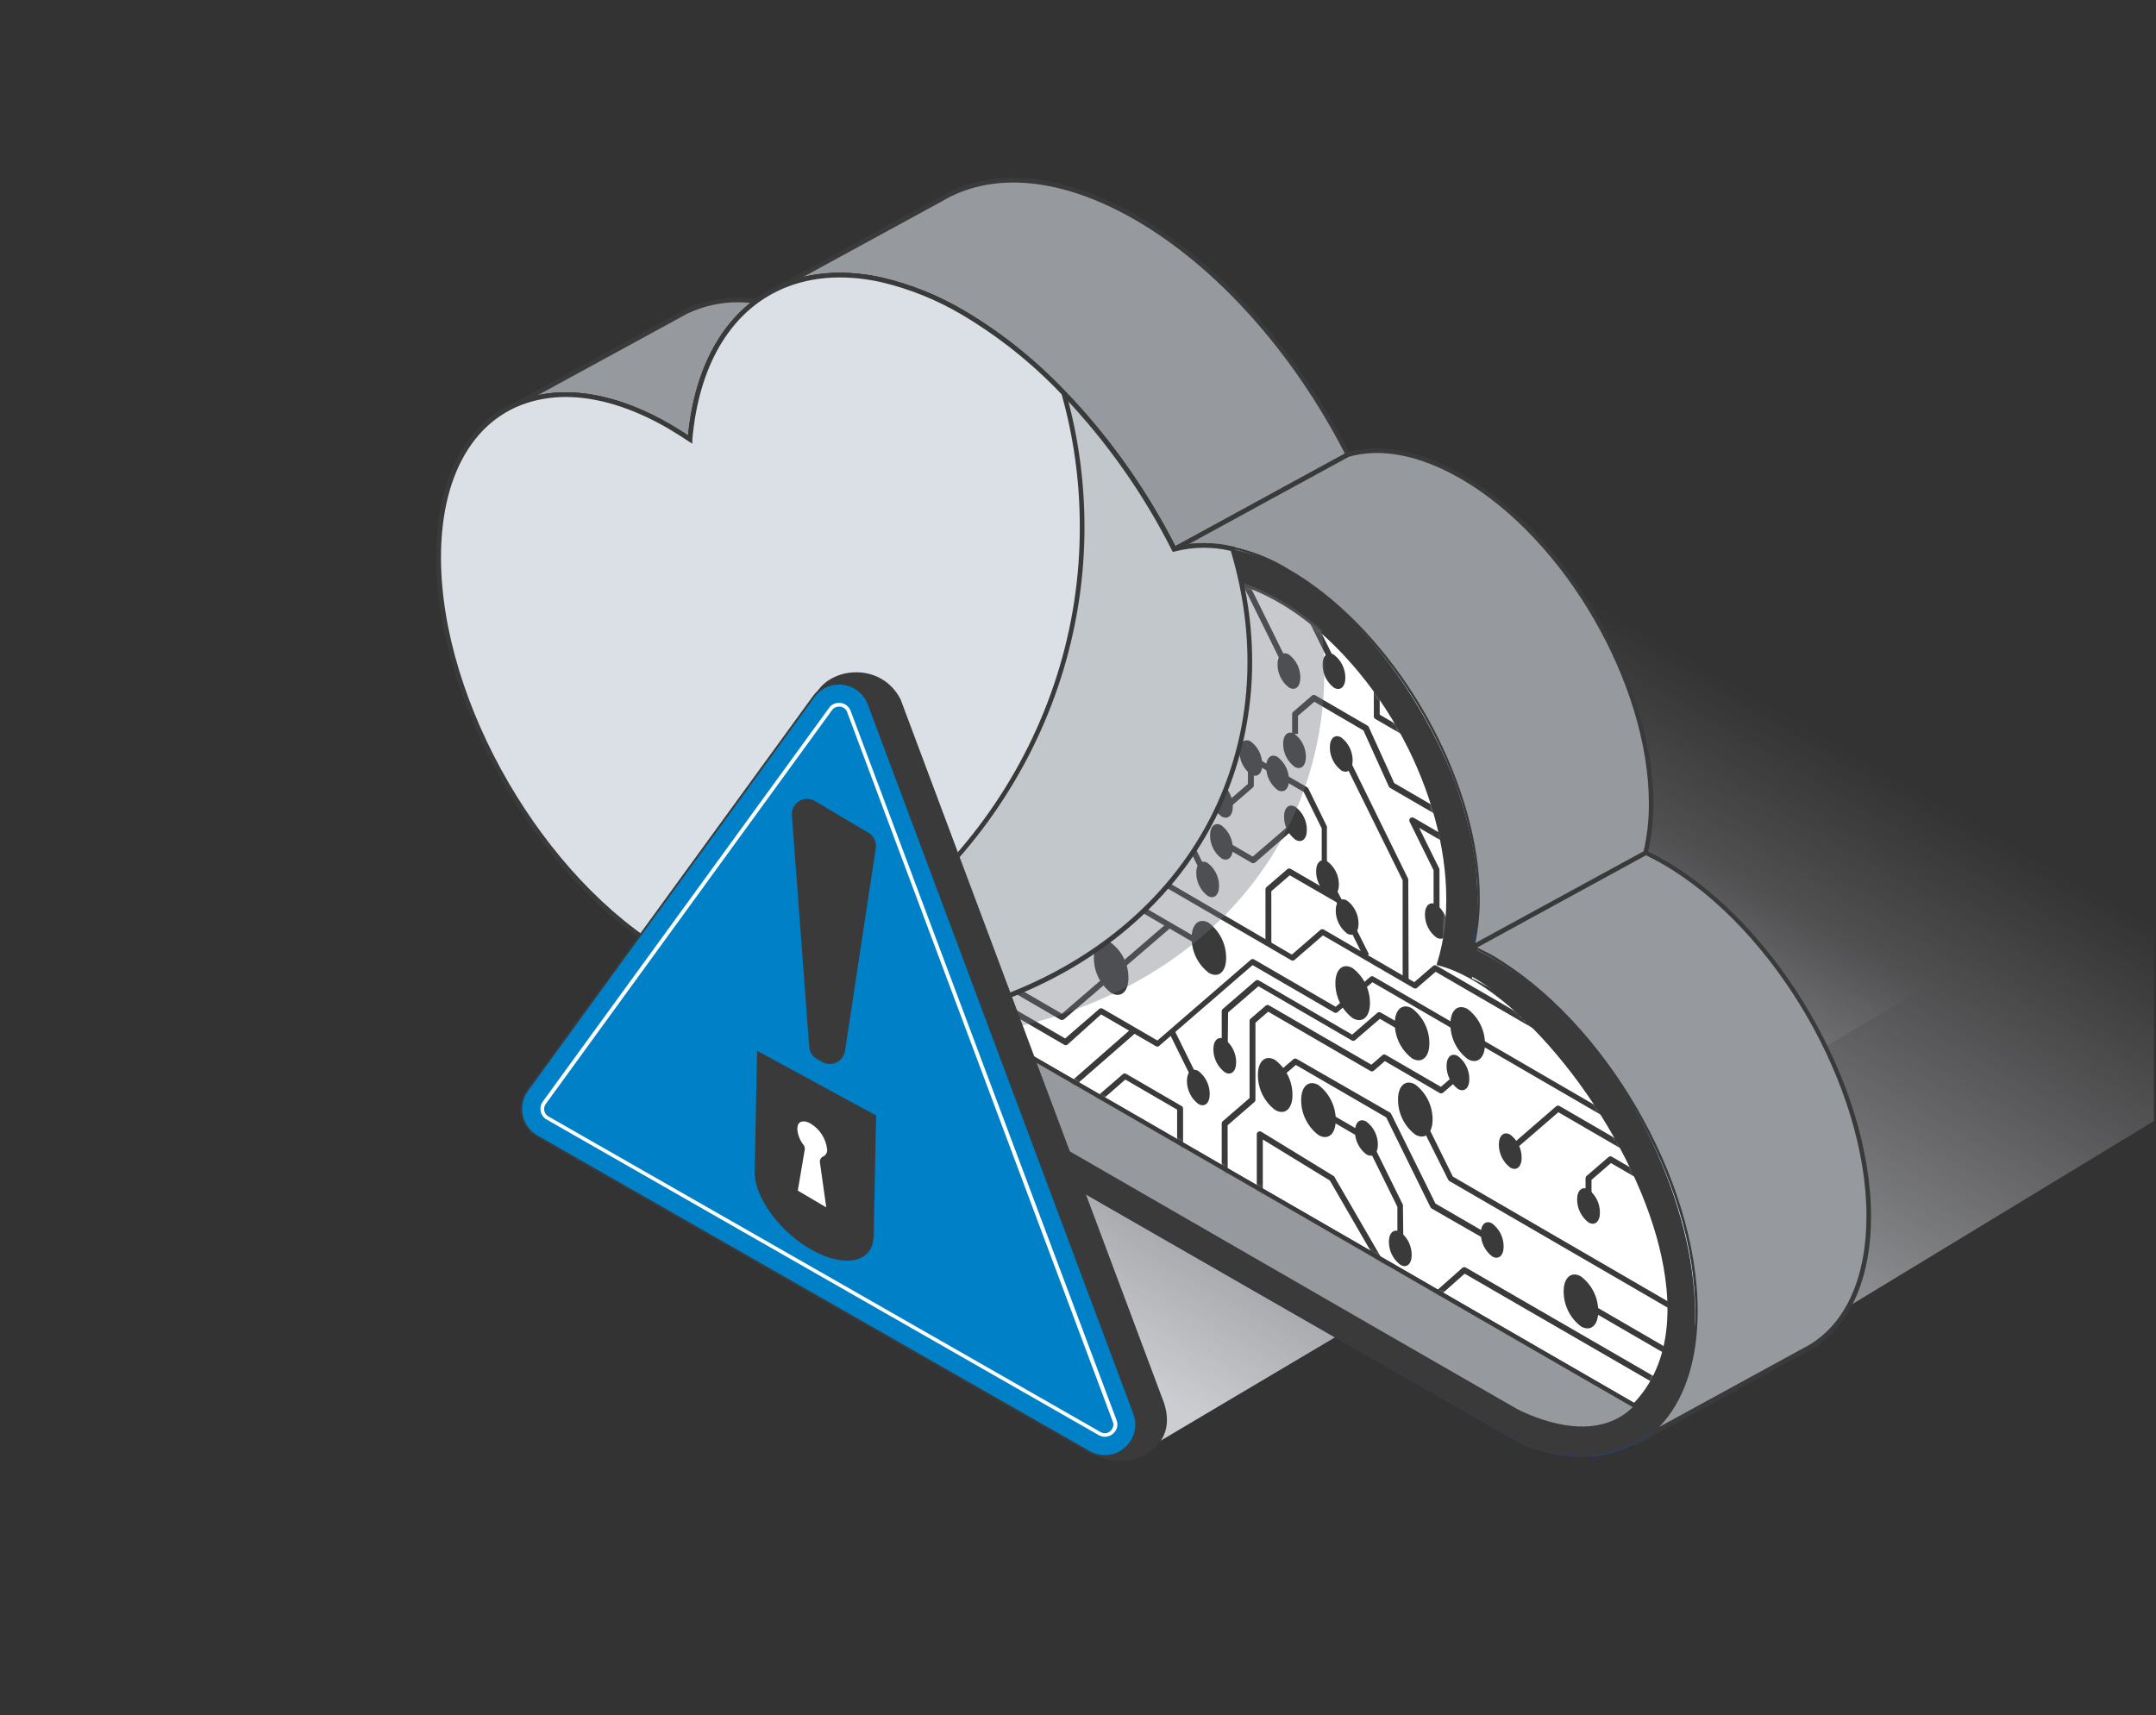 <svg xmlns="http://www.w3.org/2000/svg" width="509" height="405" viewBox="0 0 509 405" fill="none"><rect x="0" y="0" width="509" height="405" fill="#333333" stroke="none"/><g clip-path="url(#clip0_252_2379)"><g clip-path="url(#clip1_252_2379)"><path style="mix-blend-mode:multiply" d="M127.586 266.138L268.049 343.721L459.008 230.509L316.194 149.351L127.586 266.138Z" fill="url(#paint0_linear_252_2379)"></path><path style="mix-blend-mode:multiply" d="M121.377 186.221L382.8 338.257C383.493 338.663 384.282 338.877 385.085 338.877C385.888 338.877 386.677 338.663 387.37 338.257L589.753 215.393L322.983 60.642L121.444 178.341C120.745 178.731 120.162 179.3 119.755 179.988C119.347 180.677 119.128 181.461 119.122 182.262C119.115 183.062 119.32 183.85 119.716 184.545C120.112 185.241 120.686 185.819 121.377 186.221Z" fill="url(#paint1_linear_252_2379)"></path><path d="M121.063 95.907C123.332 94.814 125.746 94.05 128.232 93.639C136.758 92.165 146.957 94.334 157.9 100.642C159.556 101.635 161.212 102.695 162.867 103.804C164.192 88.606 169.904 77.43 178.596 71.073C177.222 70.909 175.84 70.826 174.457 70.824C170.173 70.76 165.929 71.66 162.039 73.457L121.063 95.907Z" fill="#96999E"></path><path d="M163.364 104.781L162.602 104.251C160.781 103.026 159.159 102 157.635 101.122C147.172 95.079 137.04 92.678 128.348 94.169C125.908 94.576 123.539 95.329 121.311 96.404L120.814 95.427L161.775 73.043C165.745 71.176 170.086 70.231 174.473 70.278C175.884 70.276 177.294 70.359 178.695 70.526L180.069 70.708L178.943 71.52C170.069 78.01 164.705 89.185 163.447 103.854L163.364 104.781ZM133.563 92.645C141.195 92.645 149.606 95.195 158.215 100.178C159.539 100.94 160.947 101.834 162.486 102.827C163.861 88.904 168.943 78.109 177.238 71.487C176.344 71.487 175.433 71.371 174.523 71.371C170.313 71.323 166.148 72.229 162.337 74.02L126.94 93.324L128.132 93.092C129.91 92.792 131.71 92.642 133.513 92.645H133.563Z" fill="#3A3A3A"></path><path d="M388.462 201.37L347.486 223.754C348.876 224.4 350.284 225.128 351.691 225.94C378.479 241.42 400.201 278.92 400.201 309.615C400.201 325.194 394.621 336.105 385.631 340.956L426.906 318.489H427.022L427.353 318.29C435.912 313.208 441.21 302.529 441.21 287.363C441.21 256.635 419.489 219.168 392.701 203.705C391.244 202.761 389.836 202.032 388.462 201.37Z" fill="#96999E"></path><path d="M385.88 341.452L385.366 340.476C394.555 335.509 399.621 324.482 399.621 309.631C399.621 279.118 377.982 241.751 351.393 226.436C350.002 225.642 348.595 224.913 347.221 224.268L346.244 223.804L388.429 200.758L388.694 200.874C390.234 201.602 391.625 202.331 392.932 203.092C419.836 218.622 441.724 256.37 441.724 287.231C441.724 301.188 437.287 311.883 429.191 317.612H429.356L427.171 318.903L385.929 341.419L385.88 341.452ZM348.694 223.721C349.787 224.251 350.88 224.847 352.005 225.377C378.909 240.923 400.797 278.671 400.797 309.532C400.797 321.386 397.618 330.84 391.724 336.933L427.071 317.612C435.83 312.396 440.648 301.585 440.648 287.148C440.648 256.635 419.009 219.268 392.419 203.97C391.194 203.258 389.919 202.595 388.495 201.9L348.694 223.721Z" fill="#3A3A3A"></path><path d="M222.205 46.967L182.47 68.722L183.248 68.325C190.268 64.831 198.761 63.987 208.182 66.073C214.942 67.675 221.422 70.287 227.403 73.821C247.503 85.41 265.483 106.338 277.337 129.698L318.231 107.331C306.343 83.97 288.43 63.06 268.281 51.454C250.565 41.222 234.523 40.129 222.85 46.619H222.718L222.205 46.967Z" fill="#96999E"></path><path d="M277.023 130.443L276.774 129.947C264.456 105.725 246.344 85.444 227.106 74.301C221.18 70.788 214.754 68.198 208.049 66.619C198.943 64.583 190.45 65.344 183.48 68.821L182.702 69.202L182.188 68.242L221.99 46.454L222.205 46.305L222.817 45.94C235.135 39.318 251.327 41.073 268.463 50.907C287.933 62.165 306.211 82.612 318.612 107.016L318.86 107.48L318.38 107.745L277.023 130.443ZM198.298 64.4C201.641 64.414 204.972 64.797 208.231 65.543C215.051 67.138 221.585 69.774 227.602 73.358C246.94 84.516 265.119 104.814 277.503 128.937L317.503 107.099C305.185 83.093 287.172 63.01 268.016 51.934C251.062 42.149 235.119 40.427 223.115 47.099L222.784 47.298C222.696 47.362 222.602 47.418 222.503 47.464L189.589 65.41C192.442 64.733 195.365 64.394 198.298 64.4Z" fill="#3A3A3A"></path><path d="M277.254 129.748C284.721 127.629 294.009 129.185 304.075 134.98C306.095 136.155 308.098 137.48 310.069 138.904C331.939 154.88 348.81 186.139 348.81 212.148C348.835 216.051 348.391 219.942 347.486 223.738L388.462 201.354C389.355 197.556 389.794 193.666 389.77 189.764C389.77 161.404 369.754 126.851 345.068 112.596C334.986 106.785 325.714 105.228 318.247 107.364L277.254 129.748Z" fill="#96999E"></path><path d="M346.658 224.83L346.956 223.622C347.856 219.825 348.295 215.934 348.264 212.032C348.264 186.569 331.708 155.278 309.738 139.185C307.701 137.711 305.698 136.404 303.794 135.294C294.175 129.864 285.119 128.092 277.403 130.228L272.701 131.553L317.966 106.851C325.996 104.549 335.416 106.371 345.317 112.082C370.151 126.404 390.333 161.238 390.333 189.731C390.356 193.694 389.906 197.646 388.992 201.503V201.734L346.658 224.83ZM284.026 128.241C291.225 128.508 298.228 130.654 304.34 134.466C306.427 135.666 308.444 136.981 310.383 138.407C332.602 154.632 349.357 186.321 349.357 212.099C349.381 215.653 349.026 219.199 348.297 222.678L388.032 201.006C388.886 197.309 389.303 193.525 389.274 189.731C389.274 161.586 369.406 127.182 344.82 113.026C335.185 107.48 326.062 105.675 318.43 107.861L280.715 128.44C281.813 128.306 282.919 128.24 284.026 128.241Z" fill="#3A3A3A"></path><path d="M356.939 121.255C358.313 122.496 359.654 123.788 360.979 125.129C359.621 123.788 358.313 122.496 356.939 121.255Z" fill="url(#paint2_linear_252_2379)"></path><path d="M103.546 131.635C103.546 166.072 127.884 208.042 157.9 225.377C158.977 225.989 357.221 340.178 359.886 341.27C382.784 350.045 400.217 337.231 400.217 309.698C400.217 278.953 378.496 241.503 351.724 226.022C350.284 225.211 348.893 224.483 347.502 223.837C348.407 220.041 348.852 216.15 348.827 212.248C348.827 186.221 331.956 154.98 310.069 139.003C308.145 137.594 306.15 136.284 304.092 135.079C294.026 129.284 284.754 127.728 277.271 129.847C265.4 106.487 247.47 85.593 227.337 73.97C221.362 70.423 214.88 67.81 208.116 66.222C198.695 64.136 190.202 64.98 183.182 68.473C171.924 74.003 164.44 86.255 162.9 103.953C161.245 102.844 159.589 101.785 157.934 100.808C146.99 94.483 136.791 92.314 128.265 93.788C113.364 96.172 103.546 109.748 103.546 131.635Z" fill="#23417C"></path><path d="M385.88 331.883C326.078 297.347 177.834 211.751 177.089 211.287C161.774 201.652 147.387 186.039 136.278 166.95C124.689 146.751 118.066 125.294 118.066 106.553C118.066 106.338 118.066 106.155 118.066 105.99C116.307 107.837 114.849 109.949 113.745 112.248C122.023 94.665 143.629 96.023 168.38 115.559C170.036 36.901 245.88 75.824 273.198 136.47C311.774 127.43 351.857 188.87 339.737 227.43C368.347 234.764 412.8 304.317 385.88 331.883Z" fill="white"></path><path d="M385.979 332.562L385.615 332.347C324.472 297.049 177.503 212.215 176.807 211.751C161.443 202.099 146.874 186.288 135.798 167.215C124.208 147.215 117.801 126.023 117.586 107.447C116.291 108.966 115.179 110.634 114.275 112.414L113.281 111.934C114.554 108.948 116.515 106.305 119.004 104.222C121.493 102.139 124.439 100.674 127.602 99.947C138.364 97.43 152.669 102.53 167.95 114.367C168.877 82.91 181.609 73.589 192.205 71.421C217.668 66.222 255.632 96.255 273.612 135.741C288.198 132.546 304.456 139.202 318.314 154.086C337.701 174.947 346.989 205.493 340.565 226.933C359.373 232.281 384.34 263.506 392.221 291.751C395.631 303.936 397.37 320.857 386.31 332.181L385.979 332.562ZM118.728 106.122C118.72 106.177 118.72 106.233 118.728 106.288C118.72 106.376 118.72 106.465 118.728 106.553C118.728 125.145 125.136 146.503 136.791 166.668C147.702 185.576 162.172 201.254 177.387 210.874C178.529 211.585 324.605 295.923 385.78 331.254C396.144 320.294 394.423 304.002 391.128 292.198C383.247 264.052 358.264 232.794 339.704 228.009L339.141 227.86L339.307 227.297C345.929 206.155 336.774 175.725 317.469 154.947C303.794 140.212 287.668 133.688 273.43 137.033L272.983 137.149L272.8 136.735C255.4 98.076 217.105 67.497 192.403 72.563C177.602 75.576 169.523 90.444 169.01 115.609V116.702L168.132 116.023C152.801 103.92 138.496 98.639 127.851 101.122C124.395 101.885 121.23 103.62 118.728 106.122Z" fill="#3A3A3A"></path><path d="M118.795 97.132L121.063 95.907C120.283 96.269 119.525 96.678 118.795 97.132Z" fill="#E3FDFF"></path><path d="M120.384 104.003C119.603 104.612 118.867 105.276 118.182 105.99C118.851 105.259 119.588 104.594 120.384 104.003Z" fill="url(#paint3_linear_252_2379)"></path><path d="M386.393 332.164C386.823 331.717 387.254 331.254 387.668 330.757C385.987 332.896 383.827 334.61 381.363 335.76C378.898 336.91 376.198 337.465 373.479 337.38C369.611 337.284 365.792 336.493 362.204 335.045C360.731 334.494 359.289 333.864 357.883 333.158C356.939 332.678 159.672 218.787 158.927 218.357C146.228 210.344 134.308 197.446 125.119 181.635C115.434 164.913 110.086 147.149 110.086 131.619C110.086 120.179 112.934 111.404 118.182 105.99C118.182 106.172 118.182 106.338 118.182 106.553C118.182 125.294 124.639 146.751 136.394 166.95C147.503 186.056 161.89 201.718 177.205 211.287C177.834 211.751 326.906 297.827 386.393 332.164Z" fill="#96999E"></path><path d="M373.479 337.943C369.543 337.847 365.657 337.045 362.005 335.575C360.512 335.027 359.053 334.391 357.635 333.671C356.79 333.241 161.509 220.559 158.645 218.837C145.864 210.874 133.794 197.629 124.639 181.933C114.887 165.079 109.523 147.165 109.523 131.619C109.523 120.179 112.387 111.189 117.801 105.609L118.761 104.616V106.006C118.761 106.089 118.761 106.189 118.761 106.288C118.753 106.376 118.753 106.465 118.761 106.553C118.761 125.145 125.169 146.503 136.824 166.668C147.702 185.576 162.172 201.254 177.387 210.874C178.397 211.503 294.026 278.274 363.098 318.158L386.277 331.535C386.575 331.221 386.889 330.857 387.221 330.459L388.081 331.155C386.344 333.345 384.119 335.1 381.584 336.278C379.049 337.457 376.273 338.027 373.479 337.943ZM117.602 107.447C113.033 112.861 110.632 121.189 110.632 131.619C110.632 147.033 115.947 164.731 125.533 181.37C134.606 196.966 146.559 209.946 159.175 217.91C161.824 219.566 357.039 332.148 358.082 332.678C359.465 333.377 360.886 334.001 362.337 334.549C372.27 338.29 380.134 337.396 385.515 332.297L362.552 319.052C293.396 279.069 177.503 212.165 176.807 211.751C161.443 202.099 146.874 186.288 135.798 167.215C124.241 147.215 117.801 126.039 117.602 107.447Z" fill="#3A3A3A"></path><path d="M351.707 233.241C350.267 232.43 348.876 231.701 347.486 231.039C348.018 228.818 348.383 226.56 348.578 224.284C349.605 224.797 350.648 225.344 351.707 225.94C378.479 241.42 400.201 278.92 400.201 309.615C400.201 310.84 400.201 312.032 400.085 313.191C398.462 283.208 377.419 248.092 351.707 233.241Z" fill="#E3FDFF"></path><path d="M310.052 146.139C308.128 144.735 306.133 143.431 304.075 142.231C294.009 136.42 284.738 134.881 277.254 136.983C265.383 113.622 247.453 92.728 227.321 81.122C221.344 77.597 214.861 75.012 208.099 73.457C198.678 71.354 190.185 72.215 183.165 75.692C171.907 81.238 164.424 93.49 162.884 111.189C161.228 110.063 159.573 109.003 157.917 108.026C146.957 101.602 136.758 99.45 128.232 100.924C114.192 103.258 104.656 115.576 103.646 135.361C103.646 134.119 103.546 132.861 103.546 131.635C103.546 109.748 113.364 96.172 128.232 93.639C136.758 92.165 146.957 94.334 157.9 100.659C159.556 101.636 161.212 102.695 162.867 103.804C164.407 86.106 171.89 73.854 183.149 68.325C190.169 64.831 198.662 63.987 208.082 66.073C214.847 67.662 221.329 70.274 227.304 73.821C247.403 85.41 265.383 106.338 277.238 129.698C284.721 127.579 293.993 129.135 304.059 134.93C306.117 136.135 308.112 137.445 310.036 138.854C331.923 154.831 348.794 186.072 348.794 212.099C348.794 213.324 348.794 214.516 348.678 215.675C347.204 190.46 330.896 161.37 310.052 146.139Z" fill="#E3FDFF"></path><path d="M166.758 230.476C202.205 250.906 332.32 325.774 356.144 339.168C358.876 340.145 359.356 342.86 373.247 343.936C422.187 341.8 398.661 249.267 348.876 224.433C345.565 222.628 349.605 218.969 348.744 215.244C349.125 204.234 347.436 196.188 343.777 185.443C333.843 158.473 306.873 123.771 277.254 129.616C263.794 104.119 246.178 82.977 221.642 70.758C194.556 57.48 165.996 66.603 162.9 103.804C152.155 96.155 137.768 91.669 128.215 93.639C81.311 103.258 105.285 201.155 166.758 230.476ZM110.864 142.265C105.45 96.387 133.927 88.242 168.463 115.51C170.119 36.868 245.963 75.775 273.314 136.437C311.857 127.397 351.956 188.821 339.837 227.397C369.952 235.178 417.75 312.214 380.764 336.055C369.174 340.509 357.585 332.33 359.141 333.323C333.595 318.886 159.655 218.787 158.943 218.357C135.98 204.251 114.589 171.023 110.864 142.265Z" fill="#3A3A3A"></path><mask id="mask0_252_2379" style="mask-type:luminance" maskUnits="userSpaceOnUse" x="113" y="71" width="282" height="261"><path d="M385.88 331.883C326.078 297.347 177.834 211.751 177.089 211.287C161.774 201.652 147.387 186.039 136.278 166.95C124.689 146.751 118.066 125.294 118.066 106.553C118.066 106.338 118.066 106.155 118.066 105.99C116.307 107.837 114.849 109.949 113.745 112.248C122.023 94.665 143.629 96.023 168.38 115.559C170.036 36.901 245.88 75.824 273.198 136.47C311.774 127.43 351.857 188.87 339.737 227.43C368.347 234.764 412.8 304.317 385.88 331.883Z" fill="white"></path></mask><g mask="url(#mask0_252_2379)"><path d="M345.929 182.082L324.688 169.765C324.583 169.7 324.496 169.61 324.435 169.503C324.374 169.396 324.342 169.275 324.34 169.152V154.765H325.731V168.755L346.625 180.89L345.929 182.082Z" fill="#3A3A3A"></path><path d="M327.718 154.003C327.718 156.155 326.526 157.182 325.036 156.321C324.196 155.684 323.516 154.86 323.05 153.915C322.584 152.969 322.346 151.928 322.354 150.874C322.354 148.722 323.546 147.695 325.036 148.556C325.876 149.192 326.556 150.016 327.022 150.962C327.487 151.908 327.726 152.949 327.718 154.003Z" fill="#3A3A3A"></path><path d="M354.125 229.715C354.125 231.85 352.916 232.893 351.443 232.032C350.6 231.397 349.918 230.573 349.449 229.628C348.981 228.682 348.739 227.641 348.744 226.585C348.744 224.433 349.953 223.39 351.443 224.268C352.28 224.907 352.958 225.731 353.423 226.676C353.888 227.621 354.129 228.661 354.125 229.715Z" fill="#3A3A3A"></path><path d="M377.717 286.337C377.717 288.473 376.525 289.516 375.035 288.655C374.193 288.019 373.51 287.196 373.042 286.25C372.574 285.305 372.332 284.263 372.336 283.208C372.336 281.055 373.545 280.012 375.035 280.873C375.876 281.513 376.556 282.34 377.021 283.288C377.487 284.237 377.725 285.28 377.717 286.337Z" fill="#3A3A3A"></path><path d="M341.79 219.052C341.79 221.188 340.582 222.231 339.108 221.37C338.266 220.734 337.583 219.911 337.115 218.966C336.647 218.02 336.405 216.978 336.409 215.923C336.409 213.787 337.618 212.744 339.108 213.605C339.945 214.244 340.623 215.069 341.089 216.014C341.554 216.959 341.794 217.999 341.79 219.052Z" fill="#3A3A3A"></path><path d="M319.34 179.582C319.34 181.735 318.131 182.778 316.658 181.917C315.818 181.279 315.137 180.456 314.668 179.511C314.2 178.565 313.957 177.525 313.959 176.47C313.959 174.317 315.168 173.274 316.658 174.135C317.493 174.776 318.17 175.601 318.635 176.546C319.1 177.49 319.341 178.529 319.34 179.582Z" fill="#3A3A3A"></path><path d="M308.297 178.738C308.297 180.874 307.105 181.917 305.615 181.056C304.775 180.419 304.095 179.595 303.629 178.65C303.164 177.704 302.925 176.663 302.933 175.609C302.933 173.473 304.125 172.43 305.615 173.291C306.455 173.928 307.135 174.751 307.601 175.697C308.067 176.643 308.305 177.684 308.297 178.738Z" fill="#3A3A3A"></path><path d="M297.999 180.559C297.999 182.695 296.807 183.738 295.317 182.877C294.475 182.241 293.792 181.418 293.324 180.472C292.856 179.527 292.614 178.485 292.618 177.43C292.618 175.278 293.827 174.251 295.317 175.096C296.156 175.737 296.834 176.565 297.3 177.512C297.765 178.46 298.004 179.503 297.999 180.559Z" fill="#3A3A3A"></path><path d="M291.84 176.983C291.84 179.119 290.632 180.162 289.158 179.301C288.316 178.665 287.634 177.842 287.165 176.896C286.697 175.951 286.455 174.909 286.46 173.854C286.46 171.702 287.668 170.658 289.158 171.519C289.994 172.164 290.67 172.992 291.136 173.939C291.601 174.886 291.842 175.928 291.84 176.983Z" fill="#3A3A3A"></path><path d="M333.28 296.337C333.28 298.489 332.072 299.532 330.598 298.655C329.756 298.019 329.074 297.196 328.605 296.25C328.137 295.305 327.895 294.263 327.9 293.208C327.9 291.072 329.108 290.029 330.598 290.89C331.436 291.529 332.114 292.353 332.579 293.298C333.044 294.244 333.284 295.283 333.28 296.337Z" fill="#3A3A3A"></path><path d="M304.307 184.202C304.307 186.354 303.099 187.397 301.609 186.536C300.771 185.893 300.093 185.066 299.628 184.118C299.163 183.171 298.923 182.128 298.927 181.072C298.927 178.92 300.135 177.877 301.609 178.738C302.451 179.377 303.134 180.204 303.602 181.152C304.07 182.1 304.312 183.144 304.307 184.202Z" fill="#3A3A3A"></path><path d="M308.529 195.973C308.529 198.109 307.336 199.152 305.846 198.291C305.004 197.655 304.322 196.832 303.853 195.886C303.385 194.941 303.143 193.899 303.148 192.844C303.148 190.691 304.356 189.648 305.846 190.526C306.687 191.162 307.367 191.986 307.832 192.932C308.298 193.878 308.536 194.919 308.529 195.973Z" fill="#3A3A3A"></path><path d="M291.045 200.36C291.045 202.496 289.853 203.539 288.363 202.678C287.523 202.042 286.843 201.218 286.377 200.272C285.912 199.327 285.673 198.285 285.681 197.231C285.681 195.079 286.873 194.036 288.363 194.897C289.202 195.539 289.88 196.366 290.346 197.314C290.811 198.262 291.05 199.304 291.045 200.36Z" fill="#3A3A3A"></path><path d="M287.801 209.218C287.801 211.37 286.592 212.413 285.102 211.536C284.265 210.897 283.587 210.072 283.122 209.127C282.656 208.182 282.416 207.142 282.42 206.089C282.42 203.953 283.629 202.91 285.102 203.771C285.944 204.407 286.627 205.23 287.095 206.175C287.564 207.121 287.805 208.163 287.801 209.218Z" fill="#3A3A3A"></path><path d="M289.473 226.205C289.473 229.516 287.652 231.039 285.4 229.731C284.125 228.762 283.094 227.51 282.387 226.073C281.68 224.636 281.317 223.054 281.327 221.453C281.327 218.142 283.149 216.618 285.4 217.926C286.673 218.897 287.704 220.15 288.41 221.586C289.117 223.023 289.481 224.604 289.473 226.205Z" fill="#3A3A3A"></path><path d="M246.807 226.569C246.807 229.88 244.986 231.403 242.735 230.095C241.46 229.126 240.428 227.874 239.721 226.437C239.014 225 238.652 223.419 238.662 221.817C238.662 218.506 240.483 216.983 242.735 218.291C244.008 219.262 245.038 220.514 245.745 221.951C246.451 223.387 246.815 224.968 246.807 226.569Z" fill="#3A3A3A"></path><path d="M266.41 230.923C266.41 234.234 264.572 235.758 262.321 234.45C261.048 233.479 260.017 232.226 259.311 230.79C258.604 229.353 258.24 227.772 258.248 226.172C258.248 222.86 260.069 221.337 262.321 222.645C263.598 223.613 264.632 224.865 265.342 226.302C266.051 227.739 266.417 229.321 266.41 230.923Z" fill="#3A3A3A"></path><path d="M350.582 246.552C350.582 249.863 348.76 251.387 346.509 250.079C345.229 249.113 344.193 247.862 343.483 246.424C342.773 244.987 342.408 243.404 342.419 241.801C342.419 238.489 344.241 236.966 346.509 238.274C347.782 239.245 348.812 240.498 349.519 241.934C350.226 243.371 350.589 244.951 350.582 246.552Z" fill="#3A3A3A"></path><path d="M377.32 309.681C377.32 312.992 375.499 314.516 373.247 313.208C371.97 312.239 370.936 310.988 370.226 309.551C369.517 308.114 369.151 306.532 369.158 304.929C369.158 301.618 370.996 300.095 373.247 301.403C374.522 302.372 375.554 303.624 376.261 305.061C376.968 306.498 377.33 308.08 377.32 309.681Z" fill="#3A3A3A"></path><path d="M338.214 264.367C338.214 267.678 336.377 269.218 334.125 267.91C332.852 266.939 331.822 265.686 331.115 264.25C330.408 262.813 330.044 261.233 330.052 259.632C330.052 256.32 331.873 254.781 334.125 256.089C335.401 257.058 336.435 258.31 337.144 259.746C337.854 261.183 338.22 262.765 338.214 264.367Z" fill="#3A3A3A"></path><path d="M305.135 258.572C305.135 261.883 303.297 263.406 301.045 262.098C299.771 261.129 298.739 259.877 298.032 258.44C297.325 257.003 296.962 255.422 296.973 253.82C296.973 250.509 298.794 248.986 301.045 250.294C302.322 251.262 303.357 252.514 304.066 253.951C304.776 255.387 305.142 256.97 305.135 258.572Z" fill="#3A3A3A"></path><path d="M315.35 264.499C315.35 267.81 313.529 269.334 311.277 268.026C310.001 267.058 308.966 265.806 308.257 264.369C307.547 262.932 307.181 261.35 307.188 259.748C307.188 256.436 309.026 254.913 311.277 256.221C312.552 257.19 313.584 258.443 314.291 259.879C314.998 261.316 315.361 262.898 315.35 264.499Z" fill="#3A3A3A"></path><path d="M323.43 236.883C323.43 240.195 321.592 241.718 319.34 240.41C318.065 239.441 317.034 238.188 316.327 236.752C315.62 235.315 315.257 233.733 315.267 232.132C315.267 228.82 317.088 227.297 319.34 228.605C320.617 229.573 321.651 230.825 322.361 232.262C323.071 233.699 323.437 235.281 323.43 236.883Z" fill="#3A3A3A"></path><path d="M337.452 246.387C337.452 249.698 335.615 251.221 333.363 249.913C332.088 248.944 331.056 247.692 330.35 246.255C329.643 244.818 329.28 243.236 329.29 241.635C329.29 238.324 331.111 236.801 333.363 238.109C334.64 239.077 335.674 240.329 336.384 241.765C337.094 243.202 337.46 244.784 337.452 246.387Z" fill="#3A3A3A"></path><path d="M255.483 269.979C255.483 273.291 253.645 274.814 251.393 273.506C250.118 272.537 249.087 271.284 248.38 269.847C247.673 268.411 247.31 266.829 247.321 265.228C247.321 261.916 249.142 260.393 251.393 261.701C252.67 262.669 253.705 263.921 254.414 265.358C255.124 266.795 255.49 268.377 255.483 269.979Z" fill="#3A3A3A"></path><path d="M285.599 258.357C285.599 260.493 284.407 261.536 282.916 260.675C282.074 260.039 281.392 259.216 280.923 258.27C280.455 257.325 280.213 256.283 280.218 255.228C280.218 253.075 281.426 252.032 282.916 252.893C283.755 253.535 284.434 254.362 284.899 255.31C285.364 256.258 285.604 257.301 285.599 258.357Z" fill="#3A3A3A"></path><path d="M291.046 190.443C291.046 192.596 289.854 193.639 288.364 192.778C287.525 192.139 286.847 191.315 286.381 190.37C285.916 189.425 285.676 188.384 285.681 187.331C285.681 185.178 286.874 184.135 288.364 184.996C289.202 185.635 289.88 186.459 290.346 187.404C290.811 188.349 291.051 189.39 291.046 190.443Z" fill="#3A3A3A"></path><path d="M291.84 250.857C291.84 253.009 290.632 254.052 289.158 253.191C288.316 252.552 287.633 251.726 287.165 250.778C286.696 249.829 286.455 248.785 286.46 247.728C286.46 245.592 287.668 244.549 289.158 245.41C289.996 246.049 290.673 246.873 291.139 247.819C291.604 248.764 291.844 249.804 291.84 250.857Z" fill="#3A3A3A"></path><path d="M354.986 294.35C354.986 296.502 353.777 297.545 352.287 296.684C351.449 296.043 350.77 295.215 350.305 294.268C349.839 293.32 349.6 292.277 349.605 291.221C349.605 289.085 350.797 288.042 352.287 288.903C353.129 289.539 353.812 290.362 354.28 291.308C354.749 292.253 354.99 293.295 354.986 294.35Z" fill="#3A3A3A"></path><path d="M346.89 254.814C346.89 256.966 345.681 257.993 344.191 257.132C343.354 256.492 342.676 255.668 342.211 254.723C341.745 253.778 341.505 252.738 341.509 251.685C341.509 249.549 342.718 248.506 344.191 249.367C345.033 250.002 345.716 250.826 346.184 251.771C346.653 252.717 346.894 253.759 346.89 254.814Z" fill="#3A3A3A"></path><path d="M359.241 273.373C359.241 275.526 358.032 276.569 356.559 275.708C355.716 275.072 355.034 274.249 354.565 273.303C354.097 272.358 353.855 271.316 353.86 270.261C353.86 268.108 355.069 267.065 356.559 267.926C357.394 268.567 358.071 269.392 358.536 270.337C359.001 271.281 359.242 272.32 359.241 273.373Z" fill="#3A3A3A"></path><path d="M325.3 270.277C325.3 272.413 324.092 273.456 322.602 272.595C321.758 271.964 321.073 271.144 320.601 270.201C320.13 269.259 319.885 268.219 319.886 267.165C319.886 265.012 321.079 263.969 322.569 264.83C323.413 265.466 324.099 266.289 324.573 267.234C325.047 268.178 325.296 269.22 325.3 270.277Z" fill="#3A3A3A"></path><path d="M317.618 160.046C317.618 162.198 316.41 163.241 314.92 162.38C314.082 161.741 313.405 160.917 312.939 159.972C312.474 159.027 312.234 157.987 312.238 156.933C312.238 154.781 313.446 153.738 314.92 154.599C315.759 155.237 316.439 156.061 316.908 157.006C317.376 157.951 317.619 158.991 317.618 160.046Z" fill="#3A3A3A"></path><path d="M306.989 160.013C306.989 162.165 305.797 163.208 304.307 162.347C303.466 161.706 302.785 160.88 302.317 159.932C301.849 158.984 301.606 157.941 301.608 156.884C301.608 154.748 302.817 153.705 304.307 154.566C305.147 155.202 305.827 156.026 306.293 156.972C306.758 157.917 306.997 158.959 306.989 160.013Z" fill="#3A3A3A"></path><path d="M364.125 206.9L328.165 186.039C328.042 185.964 327.945 185.854 327.883 185.725L321.89 172.48L310.3 165.708L306.443 169.019V173.291H305.052V168.622C305.051 168.522 305.072 168.424 305.112 168.333C305.152 168.241 305.21 168.159 305.284 168.092L309.771 164.218C309.889 164.133 310.031 164.088 310.176 164.088C310.322 164.088 310.464 164.133 310.582 164.218L322.867 171.354C322.989 171.429 323.086 171.539 323.148 171.668L329.158 184.913L364.986 205.725L364.125 206.9Z" fill="#3A3A3A"></path><path d="M313.959 156.668L307.155 142.861L281.807 128.092L282.502 126.884L308.049 141.784C308.174 141.848 308.273 141.954 308.33 142.082L315.234 156.056L313.959 156.668Z" fill="#3A3A3A"></path><path d="M302.403 156.238L293.927 139.086L280.301 131.172L281.013 129.963L294.821 138.026C294.937 138.096 295.03 138.2 295.085 138.324L303.645 155.675L302.403 156.238Z" fill="#3A3A3A"></path><path d="M300.151 222.976H298.761V210.013C298.76 209.913 298.781 209.814 298.82 209.723C298.86 209.632 298.919 209.55 298.993 209.483L303.959 205.195C304.075 205.111 304.214 205.066 304.357 205.066C304.499 205.066 304.638 205.111 304.754 205.195L316.658 212.099L315.963 213.307L304.489 206.685L300.135 210.443L300.151 222.976Z" fill="#3A3A3A"></path><path d="M339.854 215.84H338.446V205.493L332.784 194.019C332.716 193.885 332.694 193.732 332.72 193.584C332.747 193.436 332.821 193.3 332.931 193.197C333.041 193.095 333.181 193.031 333.331 193.015C333.481 192.999 333.632 193.032 333.761 193.109L360.565 208.672L359.87 209.864L335.036 195.476L339.754 205.029C339.804 205.121 339.833 205.223 339.837 205.327L339.854 215.84Z" fill="#3A3A3A"></path><path d="M375.731 282.628H374.323V278.208C374.326 278.107 374.349 278.008 374.392 277.917C374.435 277.826 374.496 277.744 374.572 277.678L379.787 273.175C379.905 273.09 380.047 273.044 380.193 273.044C380.338 273.044 380.48 273.09 380.598 273.175L392.287 279.979L391.592 281.171L380.317 274.632L375.731 278.605V282.628Z" fill="#3A3A3A"></path><path d="M382.155 254.549L338.926 229.466L334.506 233.291C334.387 233.376 334.246 233.421 334.1 233.421C333.955 233.421 333.813 233.376 333.694 233.291L312.32 220.874L305.582 226.701C305.464 226.786 305.322 226.832 305.176 226.832C305.031 226.832 304.889 226.786 304.771 226.701L243.513 191.122L244.208 189.913L304.986 225.41L311.708 219.582C311.817 219.485 311.954 219.424 312.1 219.409C312.246 219.395 312.392 219.426 312.519 219.499L333.893 231.917L338.314 228.092C338.423 227.995 338.56 227.934 338.706 227.919C338.852 227.904 338.998 227.936 339.125 228.009L382.8 253.357L382.155 254.549Z" fill="#3A3A3A"></path><path d="M332.552 231.486H331.145V207.877L317.9 181.039L319.142 180.427L332.387 207.397C332.439 207.493 332.468 207.601 332.469 207.711L332.552 231.486Z" fill="#3A3A3A"></path><path d="M289.854 172.496H288.43V165.592L280.665 149.88L281.907 149.251L289.754 165.129C289.772 165.233 289.772 165.339 289.754 165.443L289.854 172.496Z" fill="#3A3A3A"></path><path d="M331.294 291.867H329.903V284.963L322.138 269.234L323.38 268.622L331.211 284.483C331.233 284.586 331.233 284.693 331.211 284.797L331.294 291.867Z" fill="#3A3A3A"></path><path d="M321.972 226.056L312.039 205.973C312.014 205.87 312.014 205.762 312.039 205.658V195.609L307.784 187L273.86 167.347L274.555 166.139L308.612 185.907C308.737 185.971 308.836 186.076 308.893 186.205L313.264 195.145C313.289 195.249 313.289 195.356 313.264 195.46V205.493L323.198 225.36L321.972 226.056Z" fill="#3A3A3A"></path><path d="M295.831 203.821C295.702 203.821 295.577 203.787 295.466 203.721L288.678 199.781L289.39 198.572L295.748 202.264L305.383 193.986L306.294 195.029L296.278 203.705C296.148 203.797 295.989 203.838 295.831 203.821Z" fill="#3A3A3A"></path><path d="M289.936 191.006L289.026 189.947L294.622 185.112V179.417H296.013V185.443C296.013 185.544 295.991 185.645 295.948 185.736C295.905 185.828 295.843 185.909 295.764 185.973L289.936 191.006Z" fill="#3A3A3A"></path><path d="M268.757 172.998L267.51 173.614L283.382 205.771L284.629 205.156L268.757 172.998Z" fill="#3A3A3A"></path><path d="M277.34 243.407L276.093 244.022L281.223 254.415L282.47 253.799L277.34 243.407Z" fill="#3A3A3A"></path><path d="M282.635 223.042L253.264 205.989L243.43 214.499V221.701H242.072V214.185C242.069 214.083 242.09 213.982 242.133 213.89C242.176 213.798 242.24 213.718 242.32 213.655L252.751 204.615C252.869 204.53 253.011 204.485 253.156 204.485C253.302 204.485 253.444 204.53 253.562 204.615L283.363 221.917L282.635 223.042Z" fill="#3A3A3A"></path><path d="M252.088 265.095H250.698V257.579C250.697 257.481 250.718 257.385 250.758 257.297C250.798 257.208 250.856 257.129 250.93 257.065L267.486 242.562L268.413 243.622L252.055 257.893L252.088 265.095Z" fill="#3A3A3A"></path><path d="M250.781 240.824C250.667 240.85 250.548 240.85 250.433 240.824L234.672 231.668L228.165 237.297L227.255 236.238L234.125 230.294C234.235 230.196 234.372 230.136 234.518 230.121C234.663 230.106 234.81 230.138 234.937 230.211L250.698 239.367L275.665 217.844L276.576 218.887L251.228 240.675C251.104 240.78 250.944 240.834 250.781 240.824Z" fill="#3A3A3A"></path><path d="M384.853 267.247L324.009 231.933L315.731 239.036C315.613 239.121 315.471 239.166 315.325 239.166C315.18 239.166 315.038 239.121 314.92 239.036L295.714 227.893L273.628 246.999C273.512 247.089 273.37 247.138 273.223 247.138C273.076 247.138 272.933 247.089 272.817 246.999L259.953 239.532L252.006 246.668C251.888 246.753 251.746 246.799 251.6 246.799C251.455 246.799 251.313 246.753 251.195 246.668L239.423 239.83V249.897H238.032V238.622C238.034 238.499 238.067 238.378 238.127 238.271C238.188 238.164 238.275 238.074 238.38 238.009C238.487 237.953 238.607 237.923 238.728 237.923C238.849 237.923 238.968 237.953 239.076 238.009L251.46 245.211L259.556 238.208C259.674 238.123 259.816 238.077 259.961 238.077C260.107 238.077 260.249 238.123 260.367 238.208L273.248 245.691L295.334 226.585C295.449 226.502 295.588 226.457 295.731 226.457C295.874 226.457 296.013 226.502 296.128 226.585L315.333 237.728L323.529 230.642C323.647 230.557 323.789 230.511 323.934 230.511C324.08 230.511 324.222 230.557 324.34 230.642L385.598 266.221L384.853 267.247Z" fill="#3A3A3A"></path><path d="M289.854 246.436H288.43V238.787C288.429 238.688 288.449 238.589 288.489 238.498C288.529 238.407 288.588 238.325 288.661 238.258L296.443 231.536C296.559 231.452 296.698 231.407 296.84 231.407C296.983 231.407 297.122 231.452 297.238 231.536L319.224 244.301L325.218 239.118C325.334 239.037 325.473 238.994 325.615 238.994C325.757 238.994 325.896 239.037 326.012 239.118L332.635 242.943L331.939 244.152L325.764 240.575L319.887 245.642C319.768 245.726 319.626 245.772 319.481 245.772C319.335 245.772 319.193 245.726 319.075 245.642L297.089 232.877L289.936 239.069L289.854 246.436Z" fill="#3A3A3A"></path><path d="M289.854 283.953H288.43V265.277C288.429 265.18 288.45 265.084 288.49 264.996C288.53 264.907 288.588 264.828 288.661 264.764L295.003 259.284V241.072C295.002 240.972 295.022 240.874 295.062 240.783C295.102 240.691 295.161 240.609 295.234 240.542L298.86 237.43C298.976 237.346 299.115 237.301 299.257 237.301C299.4 237.301 299.539 237.346 299.655 237.43L323.761 251.403L326.41 249.118C326.523 249.03 326.663 248.982 326.807 248.982C326.951 248.982 327.091 249.03 327.204 249.118L340.168 256.635L342.982 254.201L343.893 255.244L340.698 258.009C340.588 258.107 340.451 258.167 340.305 258.182C340.16 258.197 340.013 258.165 339.886 258.092L326.939 250.559L324.29 252.86C324.172 252.945 324.03 252.991 323.885 252.991C323.739 252.991 323.597 252.945 323.479 252.86L299.39 238.887L296.393 241.486V259.698C296.394 259.799 296.372 259.899 296.329 259.991C296.286 260.083 296.223 260.163 296.145 260.228L289.82 265.708L289.854 283.953Z" fill="#3A3A3A"></path><path d="M387.999 274.3L367.9 262.628L356.807 272.214L355.896 271.171L367.37 261.238C367.476 261.142 367.611 261.082 367.754 261.067C367.896 261.052 368.04 261.083 368.164 261.155L388.711 273.075L387.999 274.3Z" fill="#3A3A3A"></path><path d="M375.554 307.854L374.856 309.057L397.452 322.171L398.15 320.968L375.554 307.854Z" fill="#3A3A3A"></path><path d="M401.343 313.208L342.188 278.887C342.07 278.813 341.973 278.71 341.906 278.589L335.284 265.344L336.526 264.731L342.999 277.827L401.972 312.065L401.343 313.208Z" fill="#3A3A3A"></path><path d="M350.234 292.396L337.999 285.376C337.885 285.299 337.789 285.197 337.718 285.078L327.271 263.853L305.93 251.469L303.496 253.555L302.585 252.496L305.383 250.079C305.501 249.994 305.643 249.948 305.789 249.948C305.934 249.948 306.076 249.994 306.194 250.079L328.165 262.711C328.281 262.781 328.374 262.885 328.429 263.009L338.893 284.201L350.946 291.188L350.234 292.396Z" fill="#3A3A3A"></path><path d="M320.3 268.175L314.125 264.582L314.82 263.39L321.012 266.983L320.3 268.175Z" fill="#3A3A3A"></path><path d="M396.045 329.83L345.78 300.757L336.012 309.416L335.085 308.373L345.234 299.383C345.343 299.286 345.48 299.225 345.626 299.211C345.772 299.196 345.918 299.227 346.045 299.301L396.74 328.622L396.045 329.83Z" fill="#3A3A3A"></path><path d="M279.307 271.817H277.9V262.016L265.665 254.913L258.099 261.536L257.188 260.476L265.119 253.605C265.237 253.52 265.379 253.475 265.524 253.475C265.67 253.475 265.812 253.52 265.93 253.605L278.96 261.171C279.066 261.231 279.154 261.317 279.215 261.422C279.276 261.527 279.308 261.646 279.307 261.767V271.817Z" fill="#3A3A3A"></path><path d="M316.095 208.87C316.095 211.023 314.886 212.049 313.396 211.188C312.559 210.549 311.881 209.725 311.416 208.78C310.95 207.835 310.71 206.795 310.714 205.741C310.714 203.605 311.923 202.562 313.396 203.423C314.239 204.059 314.921 204.882 315.389 205.828C315.858 206.773 316.099 207.815 316.095 208.87Z" fill="#3A3A3A"></path><path d="M320.731 218.109C320.731 220.244 319.522 221.287 318.032 220.427C317.195 219.787 316.517 218.963 316.052 218.018C315.586 217.073 315.346 216.033 315.35 214.98C315.35 212.827 316.559 211.801 318.032 212.662C318.875 213.297 319.557 214.121 320.025 215.066C320.494 216.012 320.735 217.053 320.731 218.109Z" fill="#3A3A3A"></path><path d="M327.751 302.595L313.959 278.754L298.131 269.069V282.314H296.708V267.844C296.704 267.717 296.736 267.593 296.8 267.484C296.865 267.376 296.959 267.288 297.072 267.231C297.178 267.17 297.297 267.138 297.42 267.138C297.542 267.138 297.661 267.17 297.767 267.231L314.804 277.661C314.903 277.712 314.985 277.793 315.035 277.893L328.959 301.933L327.751 302.595Z" fill="#3A3A3A"></path></g><path opacity="0.38" d="M306.194 190.791C290.698 227.215 250.615 247.397 205.98 245.426L202.668 243.506L201.211 242.662L179.523 230.178L178.149 229.4L175.5 227.86C145.467 210.559 121.112 168.589 121.112 134.119C121.112 117.563 126.675 105.874 135.781 100.03C145.185 100.808 156.46 106.023 168.463 115.493C168.523 110.388 169.021 105.298 169.953 100.278C171.758 101.106 173.596 102.066 175.466 103.142C177.337 104.218 178.778 105.179 180.433 106.304C181.907 89.285 188.91 77.265 199.44 71.536C224.191 72.463 257.204 100.692 273.314 136.371C286.79 133.225 300.449 138.655 312.022 148.755C313.792 163.035 311.782 177.53 306.194 190.791Z" fill="#6F727A"></path><path d="M288.628 188.307C273.115 224.731 233.066 244.897 188.414 242.943L157.9 225.36C127.834 208.059 103.546 166.172 103.546 131.619C103.546 109.732 113.364 96.172 128.248 93.639C136.742 92.165 146.94 94.318 157.9 100.642C159.556 101.636 161.212 102.679 162.867 103.804C164.407 86.106 171.907 73.854 183.132 68.325C190.169 64.848 198.678 63.987 208.099 66.073C214.85 67.672 221.319 70.285 227.288 73.821C247.403 85.41 265.367 106.338 277.238 129.698C281.747 128.559 286.47 128.559 290.979 129.698C296.923 149.169 296.575 169.566 288.628 188.307Z" fill="url(#paint4_linear_252_2379)"></path><path d="M288.628 188.307C273.132 224.731 233.082 244.897 188.414 242.943C184.109 240.46 180.135 238.175 176.592 236.105L157.9 225.36C127.834 208.059 103.546 166.172 103.546 131.619C103.546 109.732 113.364 96.172 128.232 93.639C136.758 92.165 146.94 94.301 157.9 100.642C159.556 101.636 161.212 102.679 162.867 103.788C164.391 86.106 171.89 73.838 183.132 68.308C190.169 64.831 198.662 63.987 208.082 66.089C214.834 67.67 221.304 70.272 227.271 73.805C236.069 79.006 244.099 85.409 251.129 92.828C261.625 103.767 270.43 116.211 277.254 129.748C281.764 128.608 286.486 128.608 290.996 129.748C296.907 149.152 296.575 169.566 288.628 188.307Z" fill="#C2C7CB"></path><path d="M194.324 243.622C192.354 243.622 190.384 243.622 188.38 243.489H188.132L183.43 240.675C180.897 239.234 178.463 237.844 176.311 236.569L163.943 229.45L157.636 225.857C127.503 208.456 103 166.172 103 131.619C103 110.096 112.404 95.775 128.132 93.093C137.106 91.536 147.487 93.987 158.182 100.162C159.838 101.172 161.212 102 162.437 102.811C164.092 85.907 171.377 73.49 182.917 67.828C190.119 64.252 198.877 63.474 208.248 65.543C215.05 67.145 221.57 69.769 227.586 73.324C236.419 78.55 244.478 84.986 251.526 92.447C261.944 103.307 270.708 115.641 277.536 129.053C281.996 127.967 286.652 127.967 291.112 129.053H291.426L291.526 129.367C297.701 149.765 296.873 170.195 289.142 188.44C274.738 222.463 237.9 243.622 194.324 243.622ZM188.563 242.33C234.241 244.267 273.264 222.976 288.115 188.026C295.714 170.112 296.559 150.063 290.566 130.079C286.205 129.04 281.656 129.091 277.321 130.228L276.89 130.344L276.675 129.947C269.889 116.486 261.146 104.106 250.731 93.209C243.755 85.827 235.78 79.457 227.039 74.285C221.119 70.778 214.698 68.193 208 66.619C198.877 64.599 190.384 65.361 183.414 68.805C172.006 74.417 164.92 86.851 163.447 103.838V104.765L162.602 104.235C161.179 103.275 159.655 102.314 157.636 101.106C147.172 95.063 137.056 92.662 128.348 94.185C113.149 96.768 104.109 110.758 104.109 131.619C104.109 165.841 128.364 207.678 158.182 224.897L164.49 228.523L176.857 235.708L183.977 239.83L188.563 242.33Z" fill="#3A3A3A"></path><path d="M255.466 123.755C255.814 175.079 222.966 219.036 176.592 236.105L157.9 225.36C127.834 208.059 103.546 166.172 103.546 131.619C103.546 109.732 113.364 96.172 128.232 93.639C136.758 92.165 146.94 94.301 157.9 100.642C159.556 101.636 161.212 102.679 162.867 103.788C164.391 86.106 171.89 73.838 183.132 68.308C190.169 64.831 198.662 63.987 208.082 66.089C214.834 67.67 221.304 70.272 227.271 73.805C236.069 79.006 244.099 85.409 251.129 92.828C253.967 102.893 255.426 113.297 255.466 123.755Z" fill="#DBE0E6"></path><path d="M176.526 236.718L163.943 229.466L157.636 225.857C127.503 208.456 103 166.172 103 131.619C103 110.096 112.404 95.775 128.132 93.093C137.106 91.536 147.487 93.987 158.182 100.162C159.838 101.172 161.212 102 162.437 102.811C164.092 85.907 171.377 73.49 182.917 67.828C190.119 64.252 198.877 63.474 208.248 65.543C215.05 67.145 221.57 69.769 227.586 73.324C236.419 78.55 244.478 84.986 251.526 92.447L251.658 92.679C254.501 102.795 255.971 113.247 256.029 123.755C256.344 173.705 224.572 219.052 176.775 236.618L176.526 236.718ZM133.563 93.738C131.809 93.734 130.059 93.884 128.331 94.185C113.149 96.768 104.109 110.758 104.109 131.619C104.109 165.841 128.364 207.678 158.182 224.897L164.49 228.523L176.642 235.493C223.86 218.026 255.317 173.158 254.92 123.755C254.88 113.393 253.438 103.084 250.632 93.109C243.679 85.77 235.739 79.434 227.039 74.285C221.119 70.778 214.698 68.193 208 66.619C198.877 64.599 190.384 65.361 183.414 68.805C172.006 74.417 164.92 86.851 163.447 103.838V104.765L162.602 104.235C161.179 103.275 159.655 102.314 157.636 101.106C149.192 96.238 140.98 93.738 133.563 93.738Z" fill="#3A3A3A"></path><path d="M193.066 163.109L130.649 253.688C130.016 254.557 129.573 255.55 129.35 256.602C129.126 257.653 129.127 258.74 129.352 259.792C129.577 260.843 130.021 261.835 130.655 262.703C131.289 263.572 132.1 264.296 133.033 264.83L259.241 343.853C265.45 347.396 279.671 342.744 274.324 329.979L212.619 165.145C208.248 156.619 197.039 157.314 193.066 163.109Z" fill="#3A3A3A"></path><path d="M260.814 343.803C259.509 343.803 258.229 343.455 257.105 342.794L126.791 268.29C125.895 267.765 125.118 267.058 124.512 266.215C123.905 265.372 123.481 264.412 123.268 263.395C123.054 262.379 123.055 261.329 123.271 260.313C123.488 259.297 123.914 258.337 124.523 257.496L192.089 164.516C192.879 163.429 193.948 162.576 195.185 162.048C196.421 161.52 197.777 161.337 199.109 161.519C200.44 161.701 201.698 162.24 202.747 163.08C203.797 163.92 204.599 165.028 205.069 166.288L267.767 333.737C268.195 334.849 268.344 336.049 268.203 337.232C268.062 338.415 267.633 339.545 266.956 340.525C266.276 341.533 265.362 342.36 264.292 342.937C263.222 343.514 262.029 343.822 260.814 343.837V343.803Z" fill="#0080C6"></path><path d="M198.082 161.652C199.558 161.644 201 162.089 202.214 162.927C203.428 163.765 204.355 164.955 204.871 166.337L267.552 333.804C267.98 334.886 268.133 336.057 267.998 337.213C267.862 338.369 267.441 339.473 266.774 340.426C265.762 341.941 264.21 343.012 262.434 343.421C260.659 343.83 258.795 343.547 257.221 342.628L126.891 268.125C126.01 267.621 125.246 266.937 124.647 266.118C124.049 265.299 123.629 264.363 123.417 263.371C123.205 262.379 123.204 261.354 123.414 260.361C123.625 259.369 124.042 258.432 124.639 257.612L192.271 164.632C192.93 163.706 193.802 162.951 194.813 162.433C195.824 161.914 196.946 161.646 198.082 161.652ZM198.082 161.221C196.879 161.213 195.691 161.494 194.619 162.042C193.547 162.59 192.622 163.387 191.924 164.367L124.291 257.363C123.658 258.233 123.216 259.225 122.992 260.277C122.769 261.329 122.77 262.416 122.994 263.467C123.219 264.519 123.664 265.511 124.298 266.379C124.932 267.247 125.742 267.972 126.675 268.506L257.006 343.009C258.16 343.69 259.474 344.05 260.814 344.052C262.05 344.044 263.266 343.739 264.359 343.161C265.451 342.583 266.388 341.75 267.09 340.733C267.792 339.716 268.239 338.544 268.391 337.318C268.544 336.091 268.398 334.846 267.966 333.688L205.268 166.172C204.724 164.707 203.743 163.444 202.458 162.556C201.173 161.667 199.645 161.196 198.082 161.205V161.221Z" fill="#3A3A3A"></path><path d="M260.814 339.267C260.301 339.254 259.8 339.112 259.357 338.853L129.043 264.35C128.69 264.147 128.385 263.872 128.145 263.543C127.905 263.214 127.737 262.839 127.651 262.441C127.566 262.043 127.564 261.632 127.647 261.234C127.73 260.836 127.895 260.459 128.132 260.128L195.715 167.165C195.974 166.792 196.321 166.489 196.725 166.281C197.129 166.073 197.578 165.967 198.033 165.973C198.633 165.947 199.226 166.113 199.726 166.446C200.226 166.779 200.607 167.263 200.814 167.827L263.595 335.327C263.771 335.752 263.837 336.216 263.784 336.673C263.732 337.131 263.565 337.568 263.297 337.943C263.021 338.348 262.651 338.68 262.219 338.911C261.786 339.141 261.304 339.264 260.814 339.267ZM198.082 166.851C197.759 166.841 197.439 166.912 197.15 167.056C196.861 167.2 196.613 167.414 196.427 167.678L128.844 260.675C128.676 260.904 128.558 261.167 128.499 261.445C128.439 261.723 128.439 262.011 128.499 262.289C128.558 262.567 128.676 262.83 128.844 263.06C129.012 263.289 129.226 263.481 129.473 263.622L259.787 338.125C260.007 338.263 260.252 338.357 260.509 338.399C260.765 338.442 261.028 338.433 261.28 338.372C261.533 338.312 261.772 338.202 261.982 338.049C262.191 337.896 262.368 337.702 262.502 337.479C262.689 337.218 262.805 336.913 262.84 336.594C262.875 336.276 262.827 335.953 262.701 335.658L200.003 168.159C199.865 167.764 199.604 167.423 199.258 167.188C198.912 166.953 198.5 166.834 198.082 166.851Z" fill="white"></path><path d="M192.403 189.152L205.019 196.652C205.639 197.021 206.135 197.566 206.444 198.217C206.753 198.869 206.863 199.597 206.758 200.311L199.489 248.175C199.399 248.757 199.168 249.309 198.816 249.782C198.465 250.254 198.003 250.635 197.472 250.889C196.94 251.143 196.355 251.264 195.766 251.241C195.177 251.219 194.602 251.052 194.092 250.758L192.85 250.046C192.339 249.751 191.908 249.336 191.593 248.837C191.279 248.338 191.091 247.77 191.046 247.181L186.956 192.546C186.902 191.885 187.031 191.222 187.329 190.63C187.627 190.037 188.082 189.538 188.645 189.188C189.208 188.837 189.856 188.648 190.519 188.642C191.182 188.636 191.834 188.812 192.403 189.152Z" fill="#3A3A3A"></path><path d="M201.559 260.542L184.622 251.32L178.745 248.142L178.165 276.618C178.049 282.761 184.241 291.138 191.99 295.327C199.738 299.516 206.145 297.976 206.261 291.833L206.841 263.357L201.559 260.542Z" fill="#3A3A3A"></path><path d="M195.052 285.376C195.004 285.392 194.952 285.392 194.903 285.376L188.182 281.403C188.122 281.374 188.074 281.325 188.047 281.265C188.019 281.204 188.014 281.136 188.033 281.072L189.688 271.32C189.711 271.062 189.64 270.803 189.49 270.592C188.564 269.451 188.014 268.051 187.917 266.585C187.917 265.261 188.579 264.483 189.688 264.483C190.369 264.512 191.031 264.717 191.609 265.079C192.716 265.748 193.654 266.663 194.349 267.755C195.044 268.846 195.478 270.083 195.615 271.37C195.659 271.765 195.582 272.164 195.396 272.515C195.21 272.866 194.923 273.154 194.572 273.34C194.363 273.407 194.183 273.544 194.063 273.728C193.942 273.912 193.888 274.131 193.91 274.35L195.384 285.078C195.412 285.153 195.412 285.236 195.384 285.31C195.338 285.347 195.284 285.373 195.226 285.384C195.169 285.396 195.109 285.393 195.052 285.376Z" fill="white"></path><path d="M189.672 264.781C190.295 264.815 190.9 265.009 191.427 265.343C192.482 265.987 193.376 266.863 194.042 267.905C194.707 268.946 195.127 270.126 195.268 271.353C195.315 271.675 195.267 272.004 195.128 272.298C194.99 272.593 194.768 272.84 194.49 273.009C194.198 273.102 193.946 273.293 193.778 273.549C193.609 273.805 193.533 274.111 193.563 274.416L195.069 285.095L188.347 281.138L190.003 271.387V271.271C190.011 270.957 189.919 270.65 189.738 270.393C188.855 269.31 188.329 267.98 188.232 266.585C188.232 265.923 188.414 264.797 189.672 264.797V264.781ZM189.672 264.135C188.414 264.135 187.569 264.996 187.569 266.569C187.669 268.109 188.248 269.579 189.225 270.774C189.33 270.911 189.383 271.081 189.374 271.254L187.718 281.022C187.699 281.149 187.718 281.279 187.774 281.394C187.831 281.51 187.921 281.605 188.033 281.668L194.655 285.641C194.756 285.7 194.871 285.729 194.987 285.724C195.075 285.725 195.163 285.706 195.244 285.671C195.325 285.635 195.397 285.583 195.457 285.517C195.516 285.452 195.561 285.374 195.588 285.29C195.616 285.206 195.625 285.117 195.616 285.029L194.142 274.3C194.133 274.149 194.175 274 194.262 273.876C194.35 273.753 194.477 273.663 194.622 273.622C195.036 273.415 195.376 273.087 195.598 272.682C195.82 272.276 195.913 271.813 195.864 271.353C195.731 270.001 195.285 268.699 194.561 267.549C193.836 266.4 192.854 265.435 191.692 264.731C191.063 264.342 190.345 264.12 189.606 264.085L189.672 264.135Z" fill="#3A3A3A"></path></g></g><defs><linearGradient id="paint0_linear_252_2379" x1="253.231" y1="317.711" x2="340.251" y2="166.983" gradientUnits="userSpaceOnUse"><stop stop-color="#CBCDD1"></stop><stop offset="1" stop-color="#AFAFB5" stop-opacity="0"></stop></linearGradient><linearGradient id="paint1_linear_252_2379" x1="296.609" y1="298.456" x2="384.191" y2="146.768" gradientUnits="userSpaceOnUse"><stop stop-color="#CBCDD1"></stop><stop offset="1" stop-color="#AFAFB5" stop-opacity="0"></stop></linearGradient><linearGradient id="paint2_linear_252_2379" x1="360.3" y1="125.526" x2="357.618" y2="120.874" gradientUnits="userSpaceOnUse"><stop stop-color="#4065A7"></stop><stop offset="1" stop-color="#284075"></stop></linearGradient><linearGradient id="paint3_linear_252_2379" x1="120.748" y1="103.953" x2="119.158" y2="105.096" gradientUnits="userSpaceOnUse"><stop stop-color="#4065A7"></stop><stop offset="1" stop-color="#284075"></stop></linearGradient><linearGradient id="paint4_linear_252_2379" x1="183.877" y1="90.394" x2="232.288" y2="257.479" gradientUnits="userSpaceOnUse"><stop stop-color="#61B8E2"></stop><stop offset="1" stop-color="#4371AE"></stop></linearGradient><clipPath id="clip0_252_2379"><rect width="508" height="404" fill="white" transform="translate(0.5 0.634)"></rect></clipPath><clipPath id="clip1_252_2379"><rect width="486.819" height="302.995" fill="white" transform="translate(103 42)"></rect></clipPath></defs></svg>